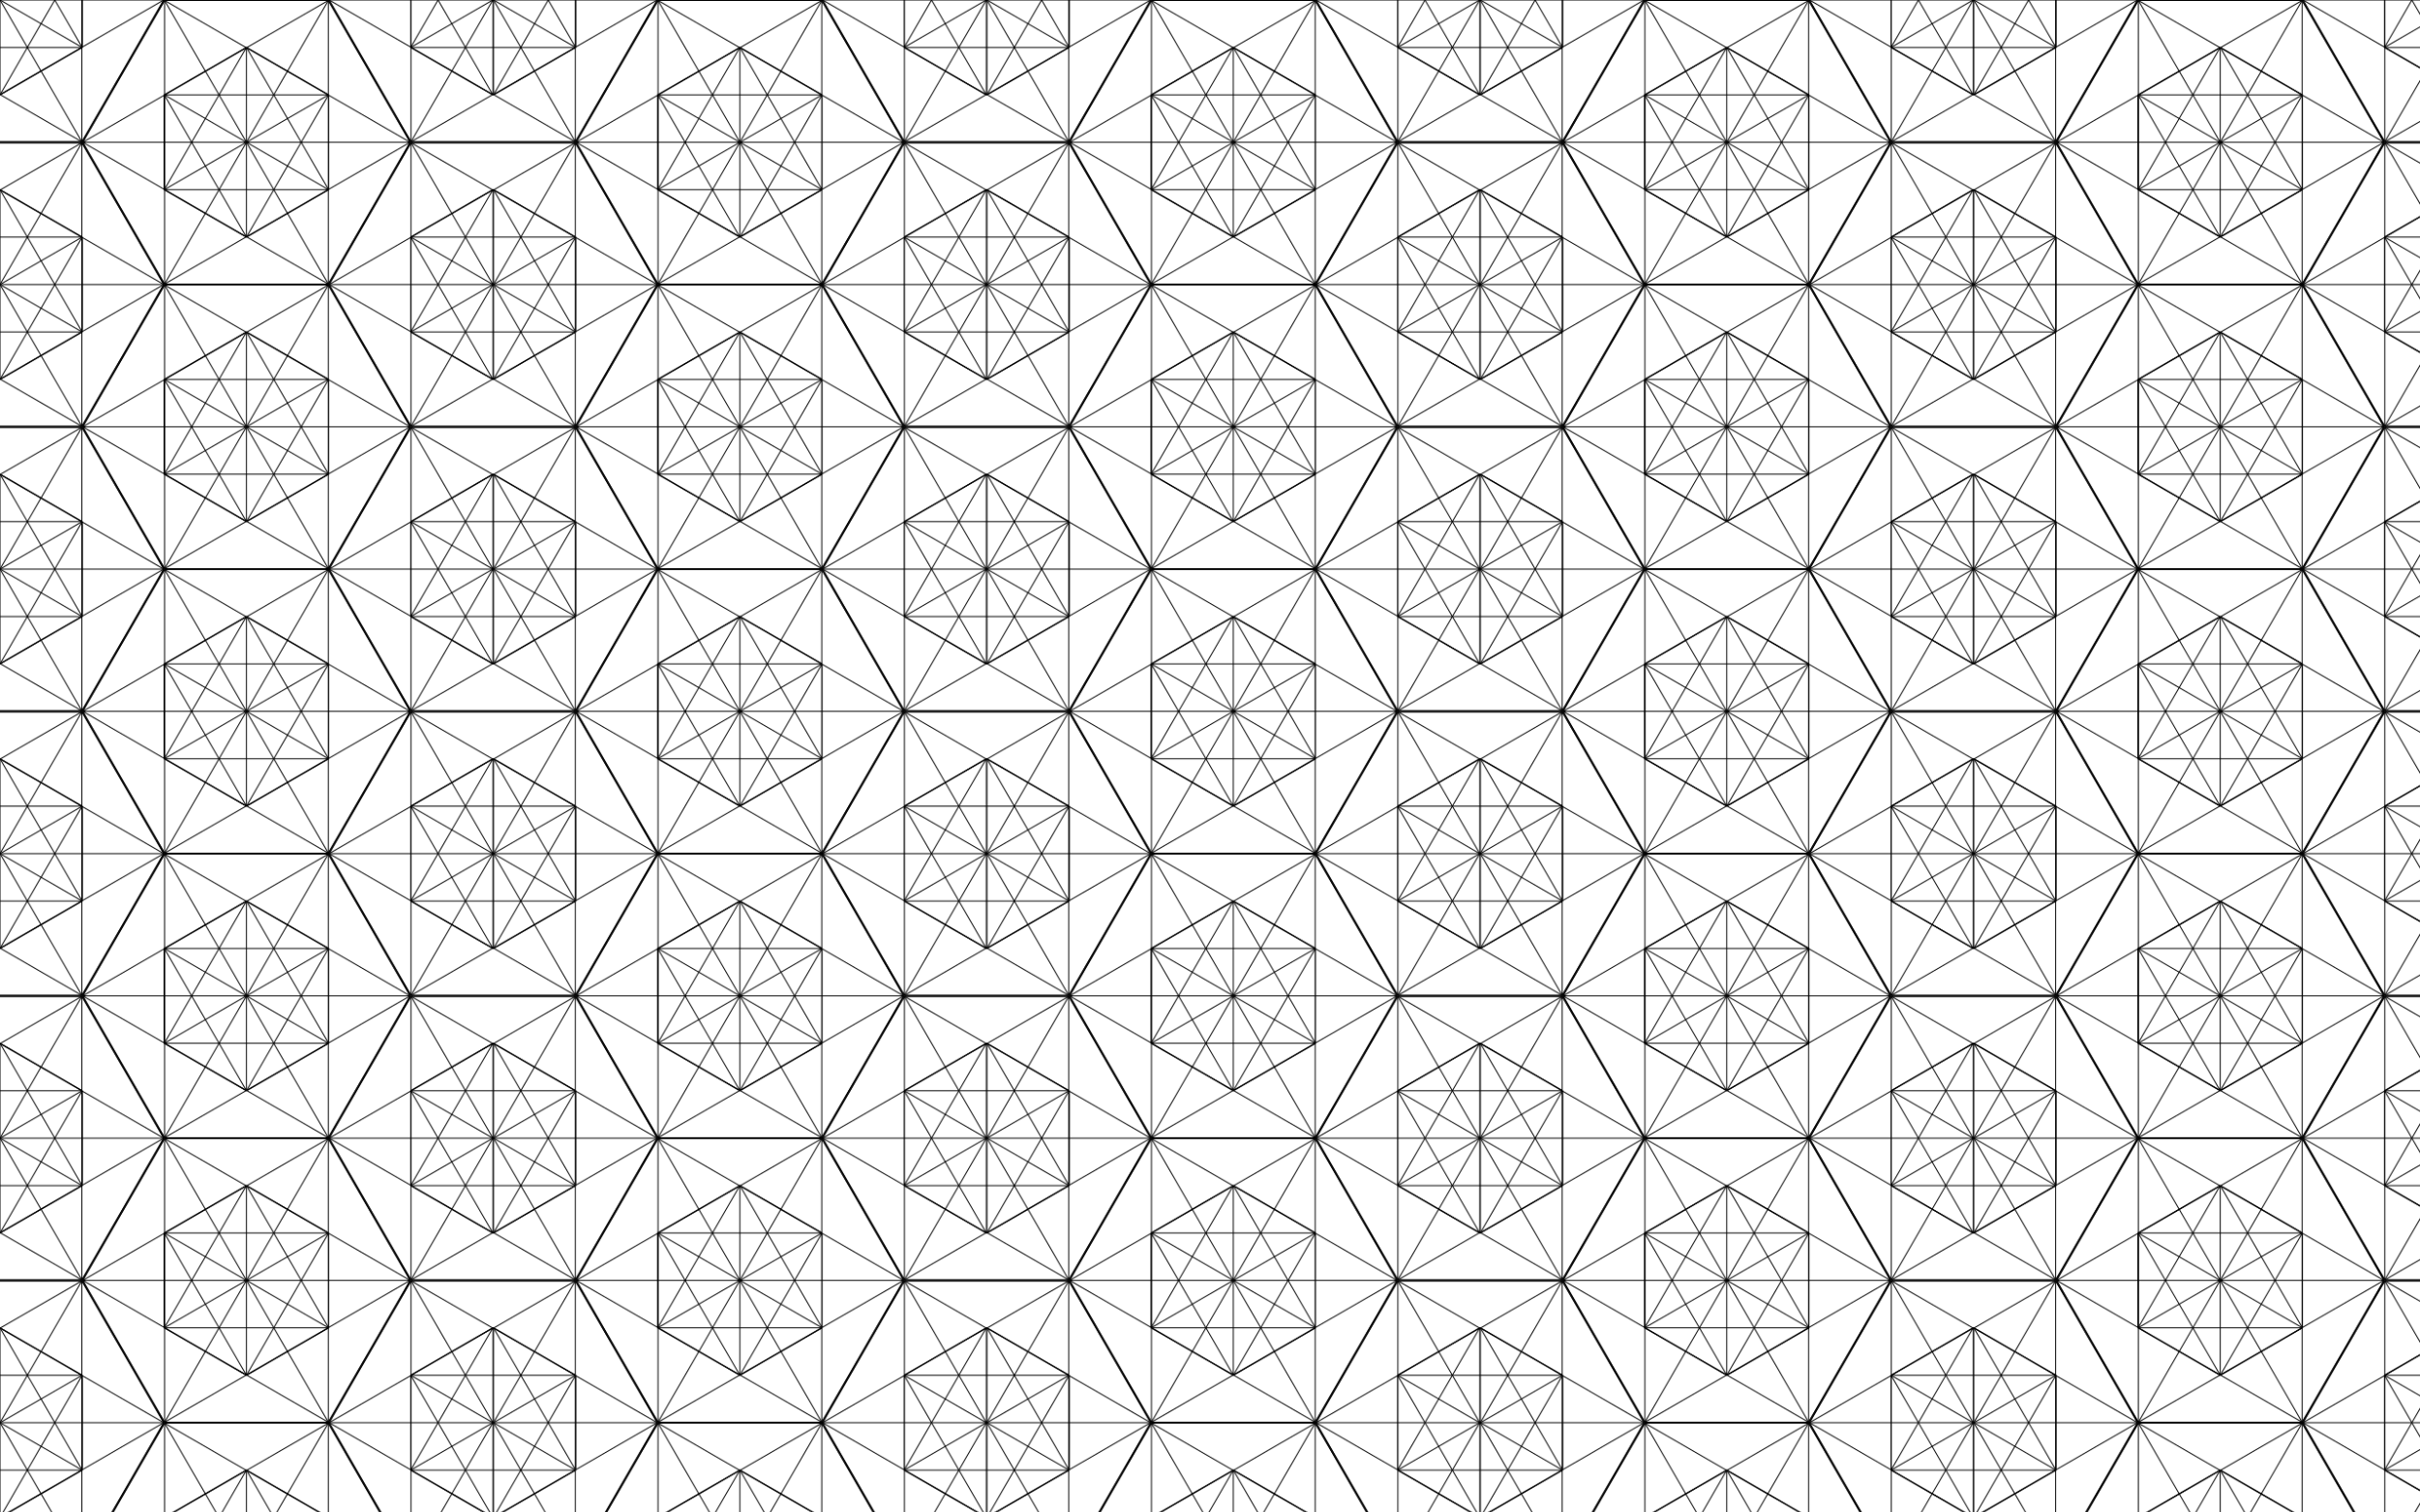<?xml version="1.0" encoding="utf-8"?>
<svg version="1.1" id="Layer_1" xmlns="http://www.w3.org/2000/svg" xmlns:xlink="http://www.w3.org/1999/xlink" x="0px" y="0px"
	 viewBox="0 0 2560 1600" enable-background="new 0 0 2560 1600" xml:space="preserve">
<pattern  width="521.347" height="301" patternUnits="userSpaceOnUse" id="New_Pattern" viewBox="173.782 -451.5 521.347 301" overflow="visible">
	<g>
		<rect x="173.782" y="-451.5" fill="none" width="521.347" height="301"/>
		<g>
			<polygon fill="none" stroke="#000000" stroke-miterlimit="10" points="781.732,-300.5 868.335,-150.5 781.732,-0.5 608.527,-0.5 
				521.925,-150.5 608.527,-300.5 			"/>
			<polygon fill="none" stroke="#000000" stroke-miterlimit="10" points="608.235,-200.669 695.13,-250.837 782.024,-200.669 
				782.024,-100.331 695.13,-50.163 608.235,-100.331 			"/>
			<g>
				<line fill="none" stroke="#000000" stroke-miterlimit="10" x1="608.235" y1="-200.669" x2="695.13" y2="-250.837"/>
				<line fill="none" stroke="#000000" stroke-miterlimit="10" x1="608.235" y1="-200.669" x2="782.024" y2="-200.669"/>
				<line fill="none" stroke="#000000" stroke-miterlimit="10" x1="608.235" y1="-200.669" x2="782.024" y2="-100.331"/>
				<line fill="none" stroke="#000000" stroke-miterlimit="10" x1="608.235" y1="-200.669" x2="695.13" y2="-50.163"/>
				<line fill="none" stroke="#000000" stroke-miterlimit="10" x1="608.235" y1="-200.669" x2="608.235" y2="-100.331"/>
				<line fill="none" stroke="#000000" stroke-miterlimit="10" x1="695.13" y1="-250.837" x2="782.024" y2="-200.669"/>
				<line fill="none" stroke="#000000" stroke-miterlimit="10" x1="695.13" y1="-250.837" x2="782.024" y2="-100.331"/>
				<line fill="none" stroke="#000000" stroke-miterlimit="10" x1="695.13" y1="-250.837" x2="695.13" y2="-50.163"/>
				<line fill="none" stroke="#000000" stroke-miterlimit="10" x1="695.13" y1="-250.837" x2="608.235" y2="-100.331"/>
				<line fill="none" stroke="#000000" stroke-miterlimit="10" x1="782.024" y1="-200.669" x2="695.13" y2="-50.163"/>
				<line fill="none" stroke="#000000" stroke-miterlimit="10" x1="782.024" y1="-200.669" x2="608.235" y2="-100.331"/>
			</g>
			<g>
				<line fill="none" stroke="#000000" stroke-miterlimit="10" x1="781.732" y1="-300.5" x2="608.527" y2="-0.5"/>
				<line fill="none" stroke="#000000" stroke-miterlimit="10" x1="781.732" y1="-300.5" x2="521.925" y2="-150.5"/>
				<line fill="none" stroke="#000000" stroke-miterlimit="10" x1="781.732" y1="-300.5" x2="608.527" y2="-300.5"/>
				<line fill="none" stroke="#000000" stroke-miterlimit="10" x1="868.335" y1="-150.5" x2="608.527" y2="-0.5"/>
				<line fill="none" stroke="#000000" stroke-miterlimit="10" x1="868.335" y1="-150.5" x2="521.925" y2="-150.5"/>
				<line fill="none" stroke="#000000" stroke-miterlimit="10" x1="868.335" y1="-150.5" x2="608.527" y2="-300.5"/>
				<line fill="none" stroke="#000000" stroke-miterlimit="10" x1="781.732" y1="-0.5" x2="521.925" y2="-150.5"/>
				<line fill="none" stroke="#000000" stroke-miterlimit="10" x1="781.732" y1="-0.5" x2="608.527" y2="-300.5"/>
				<line fill="none" stroke="#000000" stroke-miterlimit="10" x1="608.527" y1="-0.5" x2="521.925" y2="-150.5"/>
				<line fill="none" stroke="#000000" stroke-miterlimit="10" x1="608.527" y1="-0.5" x2="608.527" y2="-300.5"/>
				<line fill="none" stroke="#000000" stroke-miterlimit="10" x1="521.925" y1="-150.5" x2="608.527" y2="-300.5"/>
			</g>
		</g>
		<g>
			<polygon fill="none" stroke="#000000" stroke-miterlimit="10" points="260.385,-300.5 346.988,-150.5 260.385,-0.5 87.18,-0.5 
				0.577,-150.5 87.18,-300.5 			"/>
			<polygon fill="none" stroke="#000000" stroke-miterlimit="10" points="86.888,-200.669 173.782,-250.837 260.677,-200.669 
				260.677,-100.331 173.782,-50.163 86.888,-100.331 			"/>
			<g>
				<line fill="none" stroke="#000000" stroke-miterlimit="10" x1="86.888" y1="-200.669" x2="173.782" y2="-250.837"/>
				<line fill="none" stroke="#000000" stroke-miterlimit="10" x1="86.888" y1="-200.669" x2="260.677" y2="-200.669"/>
				<line fill="none" stroke="#000000" stroke-miterlimit="10" x1="86.888" y1="-200.669" x2="260.677" y2="-100.331"/>
				<line fill="none" stroke="#000000" stroke-miterlimit="10" x1="86.888" y1="-200.669" x2="173.782" y2="-50.163"/>
				<line fill="none" stroke="#000000" stroke-miterlimit="10" x1="173.782" y1="-250.837" x2="260.677" y2="-200.669"/>
				<line fill="none" stroke="#000000" stroke-miterlimit="10" x1="173.782" y1="-250.837" x2="260.677" y2="-100.331"/>
				<line fill="none" stroke="#000000" stroke-miterlimit="10" x1="173.782" y1="-250.837" x2="173.782" y2="-50.163"/>
				<line fill="none" stroke="#000000" stroke-miterlimit="10" x1="173.782" y1="-250.837" x2="86.888" y2="-100.331"/>
				<line fill="none" stroke="#000000" stroke-miterlimit="10" x1="260.677" y1="-200.669" x2="260.677" y2="-100.331"/>
				<line fill="none" stroke="#000000" stroke-miterlimit="10" x1="260.677" y1="-200.669" x2="173.782" y2="-50.163"/>
				<line fill="none" stroke="#000000" stroke-miterlimit="10" x1="260.677" y1="-200.669" x2="86.888" y2="-100.331"/>
			</g>
			<g>
				<line fill="none" stroke="#000000" stroke-miterlimit="10" x1="260.385" y1="-300.5" x2="346.988" y2="-150.5"/>
				<line fill="none" stroke="#000000" stroke-miterlimit="10" x1="260.385" y1="-300.5" x2="260.385" y2="-0.5"/>
				<line fill="none" stroke="#000000" stroke-miterlimit="10" x1="260.385" y1="-300.5" x2="87.18" y2="-0.5"/>
				<line fill="none" stroke="#000000" stroke-miterlimit="10" x1="260.385" y1="-300.5" x2="0.577" y2="-150.5"/>
				<line fill="none" stroke="#000000" stroke-miterlimit="10" x1="260.385" y1="-300.5" x2="87.18" y2="-300.5"/>
				<line fill="none" stroke="#000000" stroke-miterlimit="10" x1="346.988" y1="-150.5" x2="260.385" y2="-0.5"/>
				<line fill="none" stroke="#000000" stroke-miterlimit="10" x1="346.988" y1="-150.5" x2="87.18" y2="-0.5"/>
				<line fill="none" stroke="#000000" stroke-miterlimit="10" x1="346.988" y1="-150.5" x2="0.577" y2="-150.5"/>
				<line fill="none" stroke="#000000" stroke-miterlimit="10" x1="346.988" y1="-150.5" x2="87.18" y2="-300.5"/>
				<line fill="none" stroke="#000000" stroke-miterlimit="10" x1="260.385" y1="-0.5" x2="0.577" y2="-150.5"/>
				<line fill="none" stroke="#000000" stroke-miterlimit="10" x1="260.385" y1="-0.5" x2="87.18" y2="-300.5"/>
			</g>
		</g>
		<g>
			<polygon fill="none" stroke="#000000" stroke-miterlimit="10" points="781.732,-601.5 868.335,-451.5 781.732,-301.5 
				608.527,-301.5 521.925,-451.5 608.527,-601.5 			"/>
			<polygon fill="none" stroke="#000000" stroke-miterlimit="10" points="608.235,-501.669 695.13,-551.837 782.024,-501.669 
				782.024,-401.331 695.13,-351.163 608.235,-401.331 			"/>
			<g>
				<line fill="none" stroke="#000000" stroke-miterlimit="10" x1="608.235" y1="-501.669" x2="782.024" y2="-401.331"/>
				<line fill="none" stroke="#000000" stroke-miterlimit="10" x1="608.235" y1="-501.669" x2="695.13" y2="-351.163"/>
				<line fill="none" stroke="#000000" stroke-miterlimit="10" x1="608.235" y1="-501.669" x2="608.235" y2="-401.331"/>
				<line fill="none" stroke="#000000" stroke-miterlimit="10" x1="695.13" y1="-551.837" x2="782.024" y2="-401.331"/>
				<line fill="none" stroke="#000000" stroke-miterlimit="10" x1="695.13" y1="-551.837" x2="695.13" y2="-351.163"/>
				<line fill="none" stroke="#000000" stroke-miterlimit="10" x1="695.13" y1="-551.837" x2="608.235" y2="-401.331"/>
				<line fill="none" stroke="#000000" stroke-miterlimit="10" x1="782.024" y1="-501.669" x2="695.13" y2="-351.163"/>
				<line fill="none" stroke="#000000" stroke-miterlimit="10" x1="782.024" y1="-501.669" x2="608.235" y2="-401.331"/>
				<line fill="none" stroke="#000000" stroke-miterlimit="10" x1="782.024" y1="-401.331" x2="695.13" y2="-351.163"/>
				<line fill="none" stroke="#000000" stroke-miterlimit="10" x1="782.024" y1="-401.331" x2="608.235" y2="-401.331"/>
				<line fill="none" stroke="#000000" stroke-miterlimit="10" x1="695.13" y1="-351.163" x2="608.235" y2="-401.331"/>
			</g>
			<g>
				<line fill="none" stroke="#000000" stroke-miterlimit="10" x1="781.732" y1="-601.5" x2="608.527" y2="-301.5"/>
				<line fill="none" stroke="#000000" stroke-miterlimit="10" x1="781.732" y1="-601.5" x2="521.925" y2="-451.5"/>
				<line fill="none" stroke="#000000" stroke-miterlimit="10" x1="868.335" y1="-451.5" x2="608.527" y2="-301.5"/>
				<line fill="none" stroke="#000000" stroke-miterlimit="10" x1="868.335" y1="-451.5" x2="521.925" y2="-451.5"/>
				<line fill="none" stroke="#000000" stroke-miterlimit="10" x1="868.335" y1="-451.5" x2="608.527" y2="-601.5"/>
				<line fill="none" stroke="#000000" stroke-miterlimit="10" x1="781.732" y1="-301.5" x2="608.527" y2="-301.5"/>
				<line fill="none" stroke="#000000" stroke-miterlimit="10" x1="781.732" y1="-301.5" x2="521.925" y2="-451.5"/>
				<line fill="none" stroke="#000000" stroke-miterlimit="10" x1="781.732" y1="-301.5" x2="608.527" y2="-601.5"/>
				<line fill="none" stroke="#000000" stroke-miterlimit="10" x1="608.527" y1="-301.5" x2="521.925" y2="-451.5"/>
				<line fill="none" stroke="#000000" stroke-miterlimit="10" x1="608.527" y1="-301.5" x2="608.527" y2="-601.5"/>
				<line fill="none" stroke="#000000" stroke-miterlimit="10" x1="521.925" y1="-451.5" x2="608.527" y2="-601.5"/>
			</g>
		</g>
		<g>
			<polygon fill="none" stroke="#000000" stroke-miterlimit="10" points="521.059,-451 607.661,-301 521.059,-151 347.854,-151 
				261.251,-301 347.854,-451 			"/>
			<polygon fill="none" stroke="#000000" stroke-miterlimit="10" points="347.561,-351.169 434.456,-401.337 521.351,-351.169 
				521.351,-250.831 434.456,-200.663 347.561,-250.831 			"/>
			<g>
				<line fill="none" stroke="#000000" stroke-miterlimit="10" x1="347.561" y1="-351.169" x2="434.456" y2="-401.337"/>
				<line fill="none" stroke="#000000" stroke-miterlimit="10" x1="347.561" y1="-351.169" x2="521.351" y2="-351.169"/>
				<line fill="none" stroke="#000000" stroke-miterlimit="10" x1="347.561" y1="-351.169" x2="521.351" y2="-250.831"/>
				<line fill="none" stroke="#000000" stroke-miterlimit="10" x1="347.561" y1="-351.169" x2="434.456" y2="-200.663"/>
				<line fill="none" stroke="#000000" stroke-miterlimit="10" x1="347.561" y1="-351.169" x2="347.561" y2="-250.831"/>
				<line fill="none" stroke="#000000" stroke-miterlimit="10" x1="434.456" y1="-401.337" x2="521.351" y2="-351.169"/>
				<line fill="none" stroke="#000000" stroke-miterlimit="10" x1="434.456" y1="-401.337" x2="521.351" y2="-250.831"/>
				<line fill="none" stroke="#000000" stroke-miterlimit="10" x1="434.456" y1="-401.337" x2="434.456" y2="-200.663"/>
				<line fill="none" stroke="#000000" stroke-miterlimit="10" x1="434.456" y1="-401.337" x2="347.561" y2="-250.831"/>
				<line fill="none" stroke="#000000" stroke-miterlimit="10" x1="521.351" y1="-351.169" x2="521.351" y2="-250.831"/>
				<line fill="none" stroke="#000000" stroke-miterlimit="10" x1="521.351" y1="-351.169" x2="434.456" y2="-200.663"/>
				<line fill="none" stroke="#000000" stroke-miterlimit="10" x1="521.351" y1="-351.169" x2="347.561" y2="-250.831"/>
				<line fill="none" stroke="#000000" stroke-miterlimit="10" x1="521.351" y1="-250.831" x2="434.456" y2="-200.663"/>
				<line fill="none" stroke="#000000" stroke-miterlimit="10" x1="521.351" y1="-250.831" x2="347.561" y2="-250.831"/>
				<line fill="none" stroke="#000000" stroke-miterlimit="10" x1="434.456" y1="-200.663" x2="347.561" y2="-250.831"/>
			</g>
			<g>
				<line fill="none" stroke="#000000" stroke-miterlimit="10" x1="521.059" y1="-451" x2="607.661" y2="-301"/>
				<line fill="none" stroke="#000000" stroke-miterlimit="10" x1="521.059" y1="-451" x2="521.059" y2="-151"/>
				<line fill="none" stroke="#000000" stroke-miterlimit="10" x1="521.059" y1="-451" x2="347.854" y2="-151"/>
				<line fill="none" stroke="#000000" stroke-miterlimit="10" x1="521.059" y1="-451" x2="261.251" y2="-301"/>
				<line fill="none" stroke="#000000" stroke-miterlimit="10" x1="521.059" y1="-451" x2="347.854" y2="-451"/>
				<line fill="none" stroke="#000000" stroke-miterlimit="10" x1="607.661" y1="-301" x2="521.059" y2="-151"/>
				<line fill="none" stroke="#000000" stroke-miterlimit="10" x1="607.661" y1="-301" x2="347.854" y2="-151"/>
				<line fill="none" stroke="#000000" stroke-miterlimit="10" x1="607.661" y1="-301" x2="261.251" y2="-301"/>
				<line fill="none" stroke="#000000" stroke-miterlimit="10" x1="607.661" y1="-301" x2="347.854" y2="-451"/>
				<line fill="none" stroke="#000000" stroke-miterlimit="10" x1="521.059" y1="-151" x2="347.854" y2="-151"/>
				<line fill="none" stroke="#000000" stroke-miterlimit="10" x1="521.059" y1="-151" x2="261.251" y2="-301"/>
				<line fill="none" stroke="#000000" stroke-miterlimit="10" x1="521.059" y1="-151" x2="347.854" y2="-451"/>
				<line fill="none" stroke="#000000" stroke-miterlimit="10" x1="347.854" y1="-151" x2="261.251" y2="-301"/>
				<line fill="none" stroke="#000000" stroke-miterlimit="10" x1="347.854" y1="-151" x2="347.854" y2="-451"/>
				<line fill="none" stroke="#000000" stroke-miterlimit="10" x1="261.251" y1="-301" x2="347.854" y2="-451"/>
			</g>
		</g>
		<g>
			<polygon fill="none" stroke="#000000" stroke-miterlimit="10" points="260.385,-601.5 346.988,-451.5 260.385,-301.5 
				87.18,-301.5 0.577,-451.5 87.18,-601.5 			"/>
			<polygon fill="none" stroke="#000000" stroke-miterlimit="10" points="86.888,-501.669 173.782,-551.837 260.677,-501.669 
				260.677,-401.331 173.782,-351.163 86.888,-401.331 			"/>
			<g>
				<line fill="none" stroke="#000000" stroke-miterlimit="10" x1="86.888" y1="-501.669" x2="260.677" y2="-401.331"/>
				<line fill="none" stroke="#000000" stroke-miterlimit="10" x1="86.888" y1="-501.669" x2="173.782" y2="-351.163"/>
				<line fill="none" stroke="#000000" stroke-miterlimit="10" x1="173.782" y1="-551.837" x2="260.677" y2="-401.331"/>
				<line fill="none" stroke="#000000" stroke-miterlimit="10" x1="173.782" y1="-551.837" x2="173.782" y2="-351.163"/>
				<line fill="none" stroke="#000000" stroke-miterlimit="10" x1="173.782" y1="-551.837" x2="86.888" y2="-401.331"/>
				<line fill="none" stroke="#000000" stroke-miterlimit="10" x1="260.677" y1="-501.669" x2="260.677" y2="-401.331"/>
				<line fill="none" stroke="#000000" stroke-miterlimit="10" x1="260.677" y1="-501.669" x2="173.782" y2="-351.163"/>
				<line fill="none" stroke="#000000" stroke-miterlimit="10" x1="260.677" y1="-501.669" x2="86.888" y2="-401.331"/>
				<line fill="none" stroke="#000000" stroke-miterlimit="10" x1="260.677" y1="-401.331" x2="173.782" y2="-351.163"/>
				<line fill="none" stroke="#000000" stroke-miterlimit="10" x1="260.677" y1="-401.331" x2="86.888" y2="-401.331"/>
				<line fill="none" stroke="#000000" stroke-miterlimit="10" x1="173.782" y1="-351.163" x2="86.888" y2="-401.331"/>
			</g>
			<g>
				<line fill="none" stroke="#000000" stroke-miterlimit="10" x1="260.385" y1="-601.5" x2="346.988" y2="-451.5"/>
				<line fill="none" stroke="#000000" stroke-miterlimit="10" x1="260.385" y1="-601.5" x2="260.385" y2="-301.5"/>
				<line fill="none" stroke="#000000" stroke-miterlimit="10" x1="260.385" y1="-601.5" x2="87.18" y2="-301.5"/>
				<line fill="none" stroke="#000000" stroke-miterlimit="10" x1="260.385" y1="-601.5" x2="0.577" y2="-451.5"/>
				<line fill="none" stroke="#000000" stroke-miterlimit="10" x1="346.988" y1="-451.5" x2="260.385" y2="-301.5"/>
				<line fill="none" stroke="#000000" stroke-miterlimit="10" x1="346.988" y1="-451.5" x2="87.18" y2="-301.5"/>
				<line fill="none" stroke="#000000" stroke-miterlimit="10" x1="346.988" y1="-451.5" x2="0.577" y2="-451.5"/>
				<line fill="none" stroke="#000000" stroke-miterlimit="10" x1="346.988" y1="-451.5" x2="87.18" y2="-601.5"/>
				<line fill="none" stroke="#000000" stroke-miterlimit="10" x1="260.385" y1="-301.5" x2="87.18" y2="-301.5"/>
				<line fill="none" stroke="#000000" stroke-miterlimit="10" x1="260.385" y1="-301.5" x2="0.577" y2="-451.5"/>
				<line fill="none" stroke="#000000" stroke-miterlimit="10" x1="260.385" y1="-301.5" x2="87.18" y2="-601.5"/>
			</g>
		</g>
	</g>
</pattern>
<rect fill="url(#New_Pattern)" width="2560" height="1600"/>
</svg>
